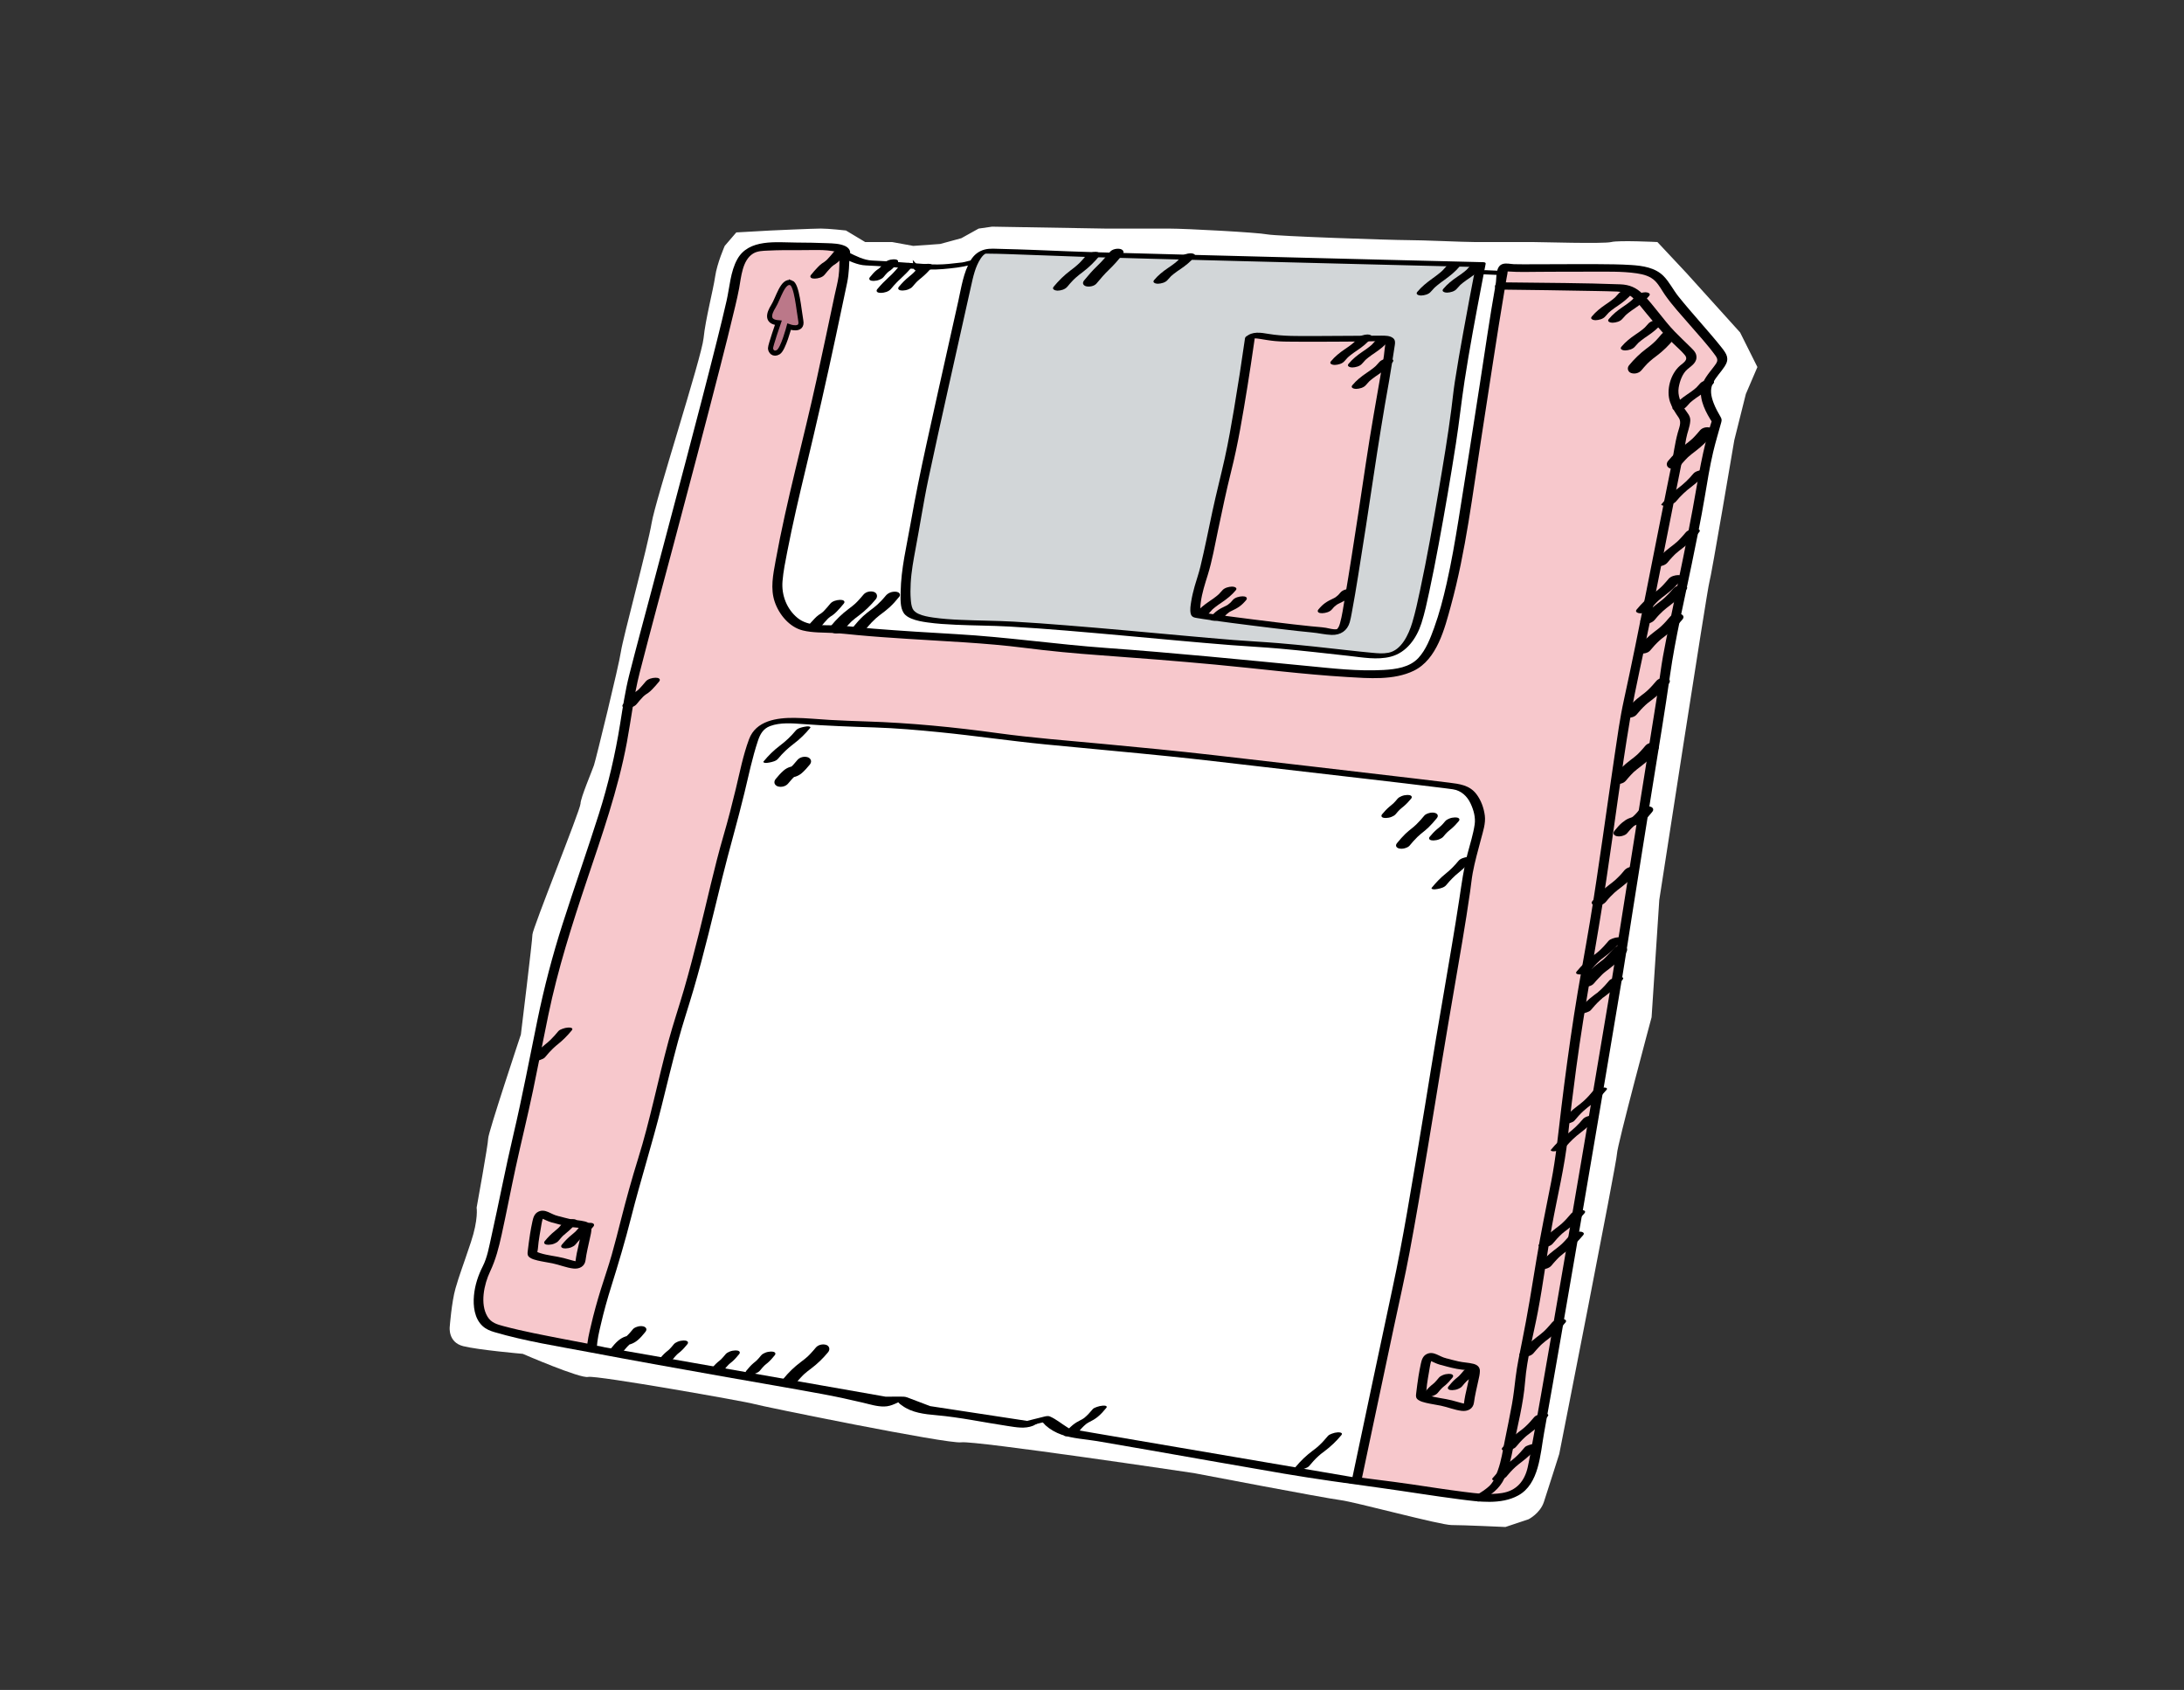 <?xml version="1.0" encoding="UTF-8"?>
<svg id="Ebene_2" xmlns="http://www.w3.org/2000/svg" viewBox="0 0 769.52 595.28">
  <rect x="0" y="0" width="769.52" height="595.28" fill="#333333" stroke="none"/>
  <defs>
    <style>
      .cls-1 {
        fill: #bb7889;
      }

      .cls-1, .cls-2 {
        stroke: #000;
        stroke-miterlimit: 10;
        stroke-width: 1.8px;
      }

      .cls-3 {
        fill: #fff;
      }

      .cls-4 {
        fill: #d2d6d8;
      }

      .cls-2 {
        fill: #eeac3a;
      }

      .cls-5 {
        fill: #f7c8cc;
      }
    </style>
  </defs>
  <path class="cls-3" d="M389.54,80.52l-39.98-.68-4.74.68-6.1,3.39-7.45,2.03-9.49.68-7.45-1.36h-9.49l-6.78-4.07s-6.1-.68-8.81-.68-17.62.68-17.62.68l-12.2.68-4.07,4.74s-2.71,6.1-3.39,10.84c-.68,4.74-3.39,14.91-4.07,21.68-.68,6.78-16.94,56.91-18.29,65.05s-10.16,40.65-10.84,45.4-8.81,37.94-9.49,39.98-4.74,11.52-4.74,13.55-16.94,44.04-16.94,46.07-4.07,35.23-4.07,35.23c0,0-11.52,34.56-11.52,36.59s-4.07,24.39-4.07,24.39c0,0,.68,4.07-2.03,12.2-2.71,8.13-4.07,11.52-5.42,16.26-1.36,4.74-2.03,13.55-2.03,13.55,0,0-.68,5.42,4.74,6.78,5.42,1.36,21,2.71,21,2.71,0,0,20.33,8.81,23.04,8.13,2.71-.68,56.24,8.81,58.27,9.49s68.43,14.23,73.18,13.55c4.74-.68,81.98,10.84,81.98,10.84,0,0,46.07,8.81,51.49,9.49,5.42.68,35.23,8.81,39.3,8.81s18.97.68,18.97.68l8.13-2.71s4.07-2.03,5.42-6.1,5.42-16.94,5.42-16.94c0,0,20.33-102.99,20.33-105.7s12.2-48.11,12.2-48.11l2.71-41.33s16.94-109.76,17.62-111.8,8.81-50.14,8.81-50.14l4.07-16.26,4.07-9.49-6.1-12.2-18.97-21-10.16-10.84s-13.55-.68-16.26,0-25.07,0-27.78,0h-20.33c-4.07,0-18.29-.68-23.71-.68s-46.07-1.36-49.46-2.03-28.46-2.03-34.56-2.03h-22.36Z"/>
  <g>
    <path class="cls-5" d="M297.58,89.66s2.07-2.37-6.21-2.66-16.56-.3-21.59,0-9.17,1.48-10.94,13.6c-1.77,12.12-32.82,126.56-35.78,138.69s-2.66,23.66-10.65,48.5c-7.98,24.84-15.67,45.24-19.52,62.99-3.84,17.74-6.51,33.42-10.94,51.75-4.44,18.33-7.69,39.63-10.35,44.06-2.66,4.44-5.62,17.15,1.48,20.7,7.1,3.55,101.43,19.52,117.4,22.47,15.97,2.96,19.81,5.03,22.77,4.14s3.25-2.37,4.73-.89,4.14,3.55,12.12,4.14,28.39,4.73,31.35,4.44,5.91-3.25,7.1-1.77,4.73,4.73,10.94,5.32c6.21.59,86.35,15.38,98.47,16.56,12.12,1.18,38.74,5.91,45.24,5.91s14.39-.28,16.75-10.33c2.37-10.05,29.81-171.21,32.18-187.18,2.37-15.97,13.9-86.52,14.78-93.92.89-7.39,10.32-49.58,12.39-63.48,2.07-13.9,5.65-24.57,5.65-24.57,0,0-4.88-7.3-3.7-11.74s6.54-8.07,5.65-10.44-15.44-18.1-18.7-22.83c-3.25-4.73-3.8-7.85-14.45-8.44s-37.26,0-41.4-.3-2.37-.89-3.55,5.32-11.26,72.33-14.19,89.6c-2.14,12.59-6.43,34.53-12.93,42.52-6.51,7.98-20.78,6.28-58.33,2.43-37.56-3.84-62.1-5.03-70.38-5.91-8.28-.89-18.93-2.66-30.16-3.25-11.24-.59-35.49-2.07-42.88-2.96s-14.49-.3-17.74-1.77c-3.25-1.48-8.87-6.8-8.28-15.08.59-8.28,7.1-35.78,10.65-49.98s12.72-58.25,12.72-58.25l.3-7.39Z"/>
    <path d="M299.04,90.22c1.17-1.4.16-2.91-1.27-3.56-1.92-.87-4.21-.92-6.27-1-3.61-.14-7.23-.21-10.84-.22-7.06-.03-16.83-1.42-20.88,5.88-2.43,4.38-2.67,9.76-3.77,14.61s-2.24,9.42-3.41,14.12c-3.58,14.27-7.31,28.51-11.06,42.74-4.01,15.24-8.06,30.48-12.11,45.71-2.59,9.73-5.23,19.45-7.71,29.21-1.45,5.69-2.29,11.48-3.22,17.27-1.72,10.77-4.19,21.34-7.49,31.74-4.12,12.99-8.66,25.84-12.81,38.81-3.57,11.14-6.49,22.35-8.85,33.81-2.77,13.46-5.31,26.97-8.46,40.35-2.82,11.96-5.11,24.02-7.79,36.01-.77,3.43-1.39,7.19-3,10.35s-2.78,6.65-3.11,10.32.14,8.1,3.09,10.77c1.23,1.12,2.64,1.66,4.19,2.12,10.9,3.2,22.34,4.97,33.49,7.08,16.08,3.04,32.19,5.91,48.3,8.76,11.15,1.97,22.32,3.86,33.45,5.91,4.86.89,9.68,1.93,14.48,3.07,2.45.58,5.03,1.41,7.57,1.36,1.31-.02,2.54-.39,3.74-.93.4-.18.99-.39,1.31-.68.38-.35.35.11,0-.13-.72-.5.06.43.02.35.21.4.87.8,1.22,1.06,3.4,2.52,7.91,3.04,11.99,3.39,8.47.74,16.83,2.56,25.23,3.81,3.02.45,5.97,1.06,8.9-.08.67-.26,2.5-1.56,3.18-1.43.14.03.97,1.04,1.24,1.28,1.61,1.45,3.58,2.55,5.63,3.28,3.86,1.38,8.47,1.59,12.53,2.27,6.17,1.04,12.34,2.12,18.51,3.2,15.75,2.76,31.49,5.56,47.25,8.25,11.32,1.93,22.63,3.45,34,5.02,9.36,1.29,18.69,2.84,28.07,4.04,6.58.85,14.48,1.97,20.55-1.36,7.38-4.04,7.76-14.5,9.1-21.94,2.08-11.52,4.09-23.05,6.09-34.58,2.64-15.22,5.26-30.44,7.87-45.66s5.23-30.66,7.82-45.99c2-11.85,4-23.7,5.96-35.55,1.14-6.91,2.2-13.82,3.28-20.74,2.43-15.53,4.94-31.04,7.42-46.56,2.03-12.69,4.17-25.37,5.98-38.1s4.98-26.03,7.63-38.99c1.61-7.85,3.25-15.71,4.58-23.62.89-5.29,1.73-10.57,2.96-15.81.83-3.54,1.91-7,2.86-10.51.21-.77.15-1.18-.25-1.88-.93-1.59-1.81-3.18-2.46-4.91-.87-2.32-1.37-4.66-.24-6.97,1.06-2.18,2.84-3.89,4.15-5.91,1.77-2.72.74-4.32-1.04-6.59-2.39-3.03-4.95-5.93-7.48-8.86s-5.31-6.09-7.82-9.24c-1.83-2.3-3.15-5.06-5.22-7.15-2.96-2.98-7.38-3.61-11.39-3.87s-7.93-.27-11.89-.3c-8.7-.06-17.41.08-26.11.05-1.06,0-2.42,0-3.31-.04-1.22-.06-2.59-.41-3.8-.11-2.81.7-2.23,4.9-2.62,7.07-2.1,11.74-3.77,23.56-5.6,35.34-2.47,15.87-4.91,31.74-7.48,47.59-1.22,7.54-2.51,15.08-4.2,22.53-1.2,5.3-2.57,10.58-4.42,15.69-1.33,3.66-2.85,7.68-5.53,10.59-3.09,3.35-7.99,3.99-12.31,4.24-8.92.51-17.97-.56-26.84-1.42-23.58-2.28-47.13-4.63-70.76-6.33-17.66-1.27-35.17-3.86-52.85-4.87-9.71-.56-19.42-1.15-29.12-1.92-4.27-.34-8.53-.9-12.8-1.13-4.64-.25-10.24.48-14.07-2.65s-5.72-8.05-5.31-12.95c.28-3.45.99-6.89,1.65-10.28,1.91-9.85,4.2-19.63,6.54-29.38,3.74-15.57,7.3-31.16,10.64-46.83,1.32-6.21,2.64-12.42,3.94-18.64.7-3.36.72-6.66.86-10.09.08-1.88-3.46-1.43-3.53.23-.1,2.5.01,5.11-.34,7.59-.32,2.26-.94,4.51-1.41,6.74-2.07,9.86-4.17,19.72-6.32,29.57-4.66,21.35-10.57,42.46-14.47,63.97-.86,4.75-1.91,9.74-.28,14.45,1.52,4.43,5.18,8.88,9.89,10.02,3.44.84,7.12.7,10.63.88,2.95.15,5.86.5,8.8.77,5.67.53,11.35.91,17.04,1.28,13.82.91,27.65,1.43,41.4,3.17,9.09,1.16,18.11,2.01,27.25,2.66,13.42.97,26.83,2.02,40.22,3.27,15.47,1.44,30.93,3.44,46.44,4.37,7.56.45,16.44,1.22,23.48-2.21,8.19-3.99,10.88-14.86,13.07-22.87,5.28-19.25,7.65-39.38,10.72-59.07,2.77-17.69,5.36-35.42,8.34-53.08.19-1.1.41-2.2.57-3.31.07-.52.6-2.58.31-3.06-.26-.42-.52,1.42-1.17.62.15.18,1.32.12,1.57.14,3.64.26,7.32.13,10.96.11,5.96-.03,11.91-.07,17.87-.05,5.4.02,10.98-.19,16.34.59,2.36.35,4.75.98,6.48,2.72,1.39,1.4,2.31,3.24,3.43,4.85,2.59,3.72,5.74,7.09,8.69,10.51s6.33,7.06,9.1,10.88c1.2,1.65.66,2.33-.69,4.1-1.73,2.26-3.86,4.64-4.34,7.56-.66,4.06,1.8,8.67,3.97,11.96l-.09-1.02c-3.41,10.2-4.91,20.8-6.84,31.33-2.12,11.57-4.59,23.08-6.96,34.61-1.59,7.71-3.39,15.44-4.44,23.25-.92,6.85-2.08,13.68-3.16,20.51-3.37,21.26-6.83,42.51-10.16,63.78-1.62,10.35-3.26,20.7-4.98,31.03-3.12,18.7-6.29,37.38-9.47,56.07-3.52,20.68-7.07,41.36-10.66,62.03-2.43,14-4.82,28.02-7.45,41.99-.27,1.43-.52,2.87-.84,4.29-1.1,4.94-3.94,8.35-9.04,9.17-4.4.7-8.88.18-13.26-.38-6.21-.79-12.41-1.75-18.6-2.67-8.5-1.26-17.06-2.15-25.55-3.44s-17.48-2.85-26.2-4.36c-19.45-3.36-38.87-6.91-58.34-10.18-2.21-.37-4.42-.76-6.64-1.05-2.54-.33-4.97-.81-7.22-2.11-1-.58-1.96-1.29-2.77-2.11s-1.28-1.47-2.46-1.58c-2.53-.24-4.74,2.13-7.06,2.19-1.97.05-4.07-.47-6.01-.76-6.01-.93-12-2.02-18.02-2.9-5.22-.76-11.72-.27-16.24-3.31-1.58-1.07-2.58-2.68-4.76-2.1-1.23.33-2.21,1.23-3.46,1.52-.2.05-.68.07-1.08.05-4.47-.28-9.04-1.97-13.4-2.9-3.98-.85-7.98-1.58-11.99-2.29-18.73-3.33-37.47-6.57-56.19-9.96-10.48-1.9-20.96-3.83-31.41-5.88-7.04-1.38-14.14-2.68-21.07-4.53-2.32-.62-4.44-1.16-5.78-3.39-2.68-4.46-1.2-11.35.88-15.76s3.11-8.54,4.12-13.12c1.73-7.83,3.22-15.72,4.92-23.55,1.97-9.09,4.23-18.12,6.13-27.22s3.56-17.75,5.4-26.61c3.35-16.14,8.31-31.7,13.54-47.32s11.03-32.02,14.13-48.69c1.53-8.21,2.45-16.52,4.53-24.63,3.88-15.13,7.98-30.2,11.99-45.29,5.45-20.52,10.89-41.03,16.16-61.6,1.89-7.38,3.77-14.76,5.51-22.17.48-2.08.98-4.16,1.36-6.25.73-3.94,1.09-9.85,4.91-12.23,1.51-.94,3.41-.97,5.12-1.05,3.84-.19,7.69-.2,11.53-.17,4.07.04,8.64-.35,12.62.58.39.09,1.36.55,1.43.56-.05-.01.08-.19.07-.18-1.42,1.7,1.86,2.41,2.93,1.12Z"/>
  </g>
  <path d="M296.18,90.44c2.74,1.37,5.86,2.95,8.97,3.06,2.51.09,5.02.28,7.61.46,6.45.45,13.04,1.37,19.5.82,3.26-.28,6.41-.62,9.58-1.41.44-.11,1.71-.56,1.54-1.21s-1.54-.38-1.93-.28l-1.75.44c-.32.08-.98.05-.16.06-.14,0-.29.04-.44.05-1.65.17-3.29.38-4.94.54-2.55.24-5,.24-7.54.08-6.44-.41-12.88-1.01-19.32-1.28-2.89-.12-5.76-1.6-8.32-2.88-.89-.45-4.09.91-2.8,1.55h0Z"/>
  <path d="M530.25,95.47c-1.98-.09-3.96-.17-5.95-.26-.29-.01-.57-.02-.86-.04-.8-.03-1.79.21-2.45.66-.15.1-.47.28-.41.5s.46.22.61.23c1.98.09,3.96.17,5.95.26l.86.04c.8.03,1.79-.21,2.45-.66.15-.1.47-.28.41-.5s-.46-.22-.61-.23h0Z"/>
  <path d="M528.28,102c11.42.14,22.84.28,34.25.51,2.44.05,4.88.09,7.31.19,3.52.14,5.52,1.91,7.7,4.57,3.87,4.71,7.59,9.41,11.97,13.68,1.37,1.33,2.86,2.6,4.09,4.07,1.44,1.72-.37,2.67-1.68,3.8-3.37,2.92-4.91,8.65-3.48,12.81.69,2.01,1.84,3.76,3.04,5.49,1.11,1.6.15,3.55-.33,5.31-1.04,3.77-1.51,7.74-2.26,11.58-.48,2.43-.99,4.86-1.48,7.29-2.51,12.41-4.92,24.84-7.4,37.26-2.54,12.71-5.08,25.41-7.85,38.06-1.42,6.45-2.3,13.04-3.28,19.57-1.43,9.61-2.78,19.24-4.17,28.85-1.43,9.88-2.88,19.76-4.5,29.61-1.82,10.99-3.93,21.92-5.62,32.93s-3.15,21.75-4.47,32.66c-1.05,8.7-1.88,17.39-3.56,26-1.78,9.13-3.69,18.19-5.19,27.37-1.59,9.75-3.16,19.46-5.12,29.14-.83,4.12-1.72,8.26-2.23,12.44-.39,3.18-.72,6.32-1.29,9.47-.78,4.29-1.66,8.55-2.53,12.82-.71,3.48-1.21,7.06-2.43,10.41-.7,1.93-1.49,4.13-3.02,5.57-1.26,1.18-3.07,2.33-4.39,3.11-2.02,1.19-.18,3.04,1.53,2.03,3.44-2.03,6.46-4.14,8.18-7.84,1.63-3.51,2.36-7.19,3.12-10.95,1.54-7.65,3.57-15.38,4.18-23.17.65-8.22,2.92-16.34,4.46-24.43,1.94-10.13,3.19-20.41,5.03-30.56s4.43-20.52,5.55-31c.86-8.12,1.87-16.23,2.95-24.33,2.98-22.26,7.28-44.28,10.63-66.48,2.83-18.76,5.17-37.6,8.32-56.3,1.99-11.82,4.83-23.52,7.2-35.27,2.91-14.44,5.75-28.9,8.62-43.34,1.02-5.13,2.1-10.25,3.08-15.39.32-1.69.62-3.38.91-5.07.36-2.08,1.32-4.12,1.44-6.24.1-1.73-1.01-2.71-1.9-4.07-1.47-2.26-2.64-4.89-2.18-7.64.38-2.25,1.31-4.99,3.13-6.49,1.54-1.27,3.48-2.47,3.08-4.8-.22-1.28-1.33-2.22-2.21-3.1-1.78-1.77-3.62-3.48-5.37-5.29-4.04-4.17-7.21-9.12-11.28-13.24-2.25-2.28-4.72-3.32-7.89-3.44-12.94-.5-25.92-.5-38.87-.67-1.17-.01-2.33-.03-3.5-.04-1.98-.02-2.66,2.5-.31,2.53h0Z"/>
  <g>
    <path class="cls-3" d="M477.96,521.7s11.83-56.18,15.38-72.45c3.55-16.26,12.72-73.63,14.19-82.5,1.48-8.87,8.28-47.61,9.17-55.89.89-8.28,5.32-19.52,4.73-23.07s-2.37-9.76-8.28-10.65c-5.91-.89-70.08-8.28-90.78-10.65s-60.62-5.62-72.74-7.39c-12.12-1.77-31.05-3.55-41.4-3.84s-16.86-.59-24.84-1.18c-7.98-.59-14.79,0-17.15,4.73-2.37,4.73-6.51,25.73-9.17,34.01-2.66,8.28-10.94,45.84-16.26,61.8-5.32,15.97-11.24,44.65-14.79,55-3.55,10.35-7.1,28.09-10.94,39.33-3.84,11.24-6.51,22.77-6.51,26.02l102.61,18.04h6.8s8.58,3.25,8.58,3.25l34.89,5.32,7.1-1.77,7.1,4.44,102.32,17.45Z"/>
    <path d="M479.7,521.48c1.31-6.21,2.62-12.42,3.93-18.64,2.51-11.88,5.02-23.76,7.55-35.63,1.85-8.68,3.83-17.34,5.47-26.07,2.24-11.89,4.24-23.83,6.24-35.76,1.84-10.99,3.63-21.98,5.42-32.98,1.29-7.91,2.66-15.81,4.01-23.71,1.97-11.55,4.03-23.1,5.68-34.7.31-2.15.51-4.33.9-6.47.74-4.03,1.88-7.97,2.92-11.94.68-2.6,1.7-5.55,1.35-8.28s-1.34-5.43-2.96-7.56c-2.43-3.21-6.01-3.6-9.67-4.06-4.03-.5-8.06-.98-12.1-1.46-12.2-1.45-24.4-2.87-36.59-4.28-11.47-1.33-22.94-2.65-34.42-3.97-12.81-1.47-25.64-2.69-38.47-3.9s-24.99-2.12-37.39-3.82c-15.35-2.11-30.76-3.63-46.25-4.12-4.33-.14-8.65-.3-12.97-.54s-8.28-.68-12.42-.72c-6.21-.06-13.57.96-16.01,7.52-2.1,5.63-3.26,11.68-4.67,17.51-1.33,5.52-2.73,10.99-4.32,16.43-3.33,11.41-5.8,23.09-8.71,34.62-1.66,6.58-3.35,13.15-5.24,19.66-1.76,6.03-3.77,11.97-5.42,18.03-3.74,13.77-6.47,27.87-10.73,41.5-2.22,7.12-4.19,14.26-6.03,21.49-1.05,4.13-2.1,8.27-3.26,12.37s-2.6,8.17-3.87,12.27-2.48,8.44-3.46,12.72c-.61,2.64-1.34,5.44-1.37,8.17,0,.43.25.67.68.75,7.74,1.36,15.47,2.72,23.21,4.08,15.16,2.67,30.33,5.33,45.49,8,10.71,1.88,21.43,3.77,32.14,5.65.59.1,1.18.24,1.77.31,1.34.16,2.75.05,4.1.05.83,0,1.67.03,2.5,0,1.22-.04-.51-.36.19-.04,1.46.68,3.06,1.16,4.56,1.73,1.22.46,2.44,1.02,3.69,1.4,1.42.44,3,.52,4.47.74l21.62,3.3,8.05,1.23c2,.3,3.68-.22,5.64-.71l3.84-.96-1.62-.04,5.06,3.16c.79.49,1.58,1.16,2.49,1.4,1.43.38,2.98.51,4.43.76,7.6,1.3,15.19,2.59,22.79,3.89l31.48,5.37c9.62,1.64,19.24,3.28,28.86,4.92,4.79.82,9.6,1.81,14.42,2.46.07,0,.14.02.21.04.77.13,1.9-.04,2.45-.66.45-.5.46-1.12-.34-1.26-4.47-.76-8.94-1.52-13.41-2.29-10.17-1.73-20.35-3.47-30.52-5.2l-33.61-5.73-22.2-3.79c-.71-.12-1.43-.28-2.15-.37-.13-.02-.27-.03-.39-.07-.07-.02.45.2.19.04-.35-.22-.7-.44-1.05-.66-1.89-1.18-3.84-2.79-5.89-3.68-.84-.36-1.72-.06-2.56.15l-3.82.95-2.39.6,1.3-.07c-11-1.68-22-3.36-33-5.03-.59-.09-1.17-.19-1.76-.27-.38-.05.46.17,0,.01-.58-.2-1.15-.44-1.73-.66l-5.08-1.93c-.84-.32-1.65-.71-2.55-.75-1.58-.06-3.18,0-4.76,0-.56,0-1.13,0-1.69,0-.25,0,.53.07.24.03-.76-.11-1.51-.27-2.27-.4-10.33-1.82-20.66-3.63-30.99-5.45l-43.4-7.63c-5.64-.99-11.28-1.98-16.92-2.97l-5.57-.98c-.95-.17-2.04-.53-3-.53-.13,0-.26-.05-.39-.07l.68.75c.04-2.73.76-5.52,1.37-8.17,1.03-4.48,2.27-8.91,3.64-13.29,2.53-8.08,4.93-16.11,7.01-24.32,3.36-13.24,7.51-26.23,10.8-39.49,1.87-7.55,3.7-15.1,5.73-22.61,1.65-6.12,3.67-12.11,5.45-18.18,3.8-12.97,6.88-26.15,10.11-39.28,2.48-10.08,5.43-20.03,7.86-30.12,1.47-6.11,2.76-12.34,4.75-18.32.78-2.34,1.84-4.27,4.29-5.19,3.61-1.35,7.86-.97,11.62-.7,8.36.61,16.73.91,25.11,1.18,7.67.25,15.34.92,22.97,1.68,12.43,1.24,24.79,3.07,37.23,4.29,14.58,1.43,29.17,2.72,43.74,4.21,10.31,1.05,20.61,2.29,30.9,3.47,12.66,1.46,25.31,2.92,37.97,4.4,9.37,1.1,18.74,2.17,28.1,3.35.96.12,1.92.23,2.88.38,2.98.45,5.09,2.41,6.33,5.1,1.04,2.25,1.76,4.82,1.4,7.3-.51,3.47-1.61,6.86-2.5,10.25-1.38,5.29-2.09,10.58-2.9,15.97s-1.76,11.13-2.69,16.69c-1.81,10.86-3.71,21.7-5.54,32.56-1.32,7.85-2.57,15.72-3.86,23.58-2.06,12.53-4.14,25.06-6.32,37.57-1.57,8.98-3.24,17.93-5.16,26.85-2.36,10.96-4.68,21.93-7,32.9-2.13,10.07-4.26,20.13-6.38,30.2-.34,1.62-.68,3.25-1.03,4.87-.28,1.33,3.22.79,3.47-.42Z"/>
  </g>
  <path d="M509.62,478.46c-2.34-.44-4.44-2.73-6.93-1.49-1.34.66-1.75,1.99-2.05,3.35-.32,1.45-.59,2.91-.83,4.38-.35,2.06-.57,4.13-.84,6.2-.13.96-.11,1.65.8,2.25.77.52,1.74.77,2.63.99,1.74.42,3.51.65,5.27,1.01,2.46.5,4.89,1.55,7.39,1.83,2.09.23,3.99-.71,4.28-2.91.34-2.61.99-5.16,1.54-7.73.24-1.11.55-2.28.55-3.42.01-1.41-.96-2.17-2.27-2.51-1.74-.45-3.56-.46-5.31-.87-1.29-.3-2.58-.62-3.85-.98-.83-.24-1.88-.03-2.45.66-.49.59-.36,1.42.44,1.65,2.31.66,4.68,1.29,7.06,1.58.86.1,2.15.09,2.8.55-.01,0,.09.32.06.15-.03-.13,0,.2-.01.29-.03.4-.09.8-.15,1.2-.38,2.28-.99,4.53-1.46,6.8-.2.99-.35,1.98-.49,2.98-.02.16-.05.31-.08.46.05-.24-.14.14,0,.01.17-.16,0,0,0,0,.14-.07.26-.21.4-.29-.24.13.71-.13.36-.1-.27.03.31.06-.09,0-.16-.03-.32-.04-.48-.06-.3-.05-.58-.13-1.03-.25-1.1-.3-2.19-.62-3.3-.91-2.72-.69-5.58-.89-8.25-1.74-.17-.06-.35-.12-.52-.18-.08-.03-.17-.07-.25-.1.01,0,.21.11.08.04-.1-.05-.19-.12-.28-.17-.25-.14.02.07-.01,0-.11-.25.01.14.02.08,0,0-.03-.15-.04-.16.18.15-.04.32.02.12.02-.06.02-.14.04-.2.25-1.08.25-2.25.41-3.34.2-1.43.43-2.87.69-4.29s.4-2.84.86-4.15c.06-.17.2-.48.22-.46.09.08-1.1.46-.53.25-.19.13-.4.18-.62.14l.13.02s-.26-.09-.05,0c.12.05.26.09.38.14.17.07.34.15.51.23,1.31.63,2.54,1.19,3.98,1.46,1.69.31,3.52-2.06,1.21-2.48Z"/>
  <path d="M196.59,428.32c-2.34-.44-4.44-2.73-6.93-1.49-1.34.66-1.75,1.99-2.05,3.35-.32,1.45-.59,2.91-.83,4.38-.35,2.06-.57,4.13-.84,6.2-.13.96-.11,1.65.8,2.25.77.52,1.74.77,2.63.99,1.74.42,3.51.65,5.27,1.01,2.46.5,4.89,1.55,7.39,1.83,2.09.23,3.99-.71,4.28-2.91.34-2.61.99-5.16,1.54-7.73.24-1.11.55-2.28.55-3.42.01-1.41-.96-2.17-2.27-2.51-1.74-.45-3.56-.46-5.31-.87-1.29-.3-2.58-.62-3.85-.98-.83-.24-1.88-.03-2.45.66-.49.59-.36,1.42.44,1.65,2.31.66,4.68,1.29,7.06,1.58.86.1,2.15.09,2.8.55-.01,0,.09.32.06.15-.03-.13,0,.2-.01.29-.03.4-.09.8-.15,1.2-.38,2.28-.99,4.53-1.46,6.8-.2.99-.35,1.98-.49,2.98-.02.16-.05.31-.08.46.05-.24-.14.14,0,.01.17-.16,0,0,0,0,.14-.07.26-.21.4-.29-.24.13.71-.13.36-.1-.27.03.31.06-.09,0-.16-.03-.32-.04-.48-.06-.3-.05-.58-.13-1.03-.25-1.1-.3-2.19-.62-3.3-.91-2.72-.69-5.58-.89-8.25-1.74-.17-.06-.35-.12-.52-.18-.08-.03-.17-.07-.25-.1.01,0,.21.11.08.04-.1-.05-.19-.12-.28-.17-.25-.14.02.07-.01,0-.11-.25.01.14.02.08,0,0-.03-.15-.04-.16.18.15-.04.32.02.12.02-.06.02-.14.04-.2.25-1.08.25-2.25.41-3.34.2-1.43.43-2.87.69-4.29s.4-2.84.86-4.15c.06-.17.2-.48.22-.46.09.08-1.1.46-.53.25-.19.13-.4.18-.62.14l.13.02s-.26-.09-.05,0c.12.05.26.09.38.14.17.07.34.15.51.23,1.31.63,2.54,1.19,3.98,1.46,1.69.31,3.52-2.06,1.21-2.48Z"/>
  <g>
    <path class="cls-4" d="M521.73,93.21s-132.77-3.25-146.38-3.84c-13.6-.59-23.95-.89-26.91-.89s-5.62,1.77-7.98,12.42c-2.37,10.65-14.91,66.34-16.26,73.93-1.63,9.18-2.28,13.31-4.14,23.07-1,5.24-1.48,13.9-.3,16.86,1.18,2.96,6.51,4.44,27.21,4.73,20.7.3,78.07,6.51,94.63,7.39,16.56.89,39.33,4.14,44.06,4.14s8.94-.82,12.79-9.4c3.84-8.58,14.11-70.9,15-80.66.89-9.76,8.29-47.75,8.29-47.75Z"/>
    <path d="M522.43,92.35c-3.26-.08-6.52-.16-9.78-.24-8.26-.2-16.51-.41-24.77-.61-10.96-.27-21.92-.55-32.88-.83s-22.76-.58-34.13-.88c-9.51-.25-19.01-.5-28.51-.77-5.34-.15-10.69-.28-16.03-.5-7.84-.32-15.68-.66-23.52-.84-1.92-.04-3.98-.26-5.86.22-2.17.56-3.82,1.91-4.96,3.82-2.55,4.29-3.27,9.52-4.34,14.34s-2.14,9.57-3.21,14.35c-2.69,12.03-5.38,24.06-8.02,36.1-2.03,9.26-3.93,18.5-5.57,27.84-1.4,8.01-3.39,16.01-3.51,24.18-.03,2.28-.26,5.4,1.08,7.4.63.95,1.65,1.53,2.68,1.96,1.81.76,3.82,1.1,5.75,1.37,3.28.47,6.6.66,9.91.81,6.28.29,12.57.28,18.85.63,13.45.76,26.87,1.99,40.28,3.19,12.6,1.13,25.19,2.36,37.81,3.35,5.79.45,11.59.73,17.37,1.25,8.03.72,16.04,1.65,24.05,2.53,4.83.53,10.12,1.54,14.92.29,5.57-1.45,9.09-6.48,10.79-11.75,1.17-3.63,1.96-7.39,2.76-11.11,1.19-5.48,2.25-10.99,3.28-16.5,2.21-11.86,4.25-23.76,6.11-35.69,1.15-7.35,1.92-14.74,3.05-22.09,1.74-11.38,3.89-22.7,6.04-34,.46-2.41.92-4.82,1.39-7.23.22-1.11-3.25-.53-3.45.51-1.55,7.98-3.05,15.97-4.5,23.98-1.03,5.7-2.04,11.41-2.92,17.14-.49,3.17-.8,6.36-1.21,9.54-1.24,9.65-2.87,19.26-4.5,28.85-1.98,11.66-4.04,23.32-6.51,34.89-.82,3.86-1.65,7.73-2.78,11.51-1.24,4.11-3.81,9.71-8.38,10.57-2.04.38-3.75.19-5.66.02-2.92-.26-5.83-.59-8.74-.91-8.09-.9-16.17-1.82-24.28-2.49-5.31-.44-10.64-.69-15.96-1.12-5.73-.46-11.45-.97-17.17-1.49-13.9-1.26-27.79-2.56-41.7-3.67-6.17-.5-12.35-.96-18.53-1.3s-12.54-.35-18.8-.63c-3.19-.14-6.4-.35-9.56-.81-1.76-.26-3.56-.57-5.19-1.31-.78-.35-1.68-1.01-2.03-1.74-.47-1-.59-2.19-.68-3.28-.16-1.91-.13-3.84-.03-5.75.22-4.16.98-8.19,1.74-12.28.72-3.86,1.4-7.73,2.07-11.6.75-4.27,1.5-8.52,2.4-12.76,2.25-10.65,4.63-21.28,6.99-31.9s4.72-21.13,7.08-31.7c.32-1.44.64-2.88.97-4.33.73-3.28,1.5-6.96,3.4-9.8.28-.42.59-.84.96-1.19.12-.11.25-.22.38-.31.07-.05.23-.16.23-.15.07-.06.15-.05.16-.06.45-.09-.05-.01.22-.02.19,0,.37,0,.56,0,2.4,0,4.81.09,7.21.16,9.08.27,18.16.71,27.25.99,7.97.24,15.93.46,23.9.67,10.69.29,21.39.56,32.08.84,11.3.29,22.6.58,33.9.86,9.62.24,19.25.48,28.87.72,5.81.14,11.61.29,17.42.43.79.02,1.58.04,2.36.06.68.02,1.91-.27,2.3-.9.41-.67-.36-.82-.89-.83Z"/>
  </g>
  <g>
    <path class="cls-5" d="M440.41,118.94s-4.73,33.42-7.98,45.84c-3.25,12.42-7.1,33.71-8.87,38.74-1.77,5.03-3.25,12.42-1.77,13.01s36.96,5.03,41.99,5.32c5.03.3,8.58,2.66,10.05-2.37s8.28-50.57,10.05-62.69c1.77-12.12,5.62-31.35,5.62-33.42s1.77-4.14-3.25-4.14-28.98.3-34.89,0-9.17-2.07-10.94-.3Z"/>
    <path d="M438.67,119.15c-1.18,8.35-2.48,16.69-3.88,25-.98,5.79-1.99,11.57-3.26,17.3-1.38,6.21-2.99,12.36-4.32,18.57-1.41,6.55-2.69,13.13-4.27,19.64-.56,2.32-1.35,4.55-2.01,6.85-.5,1.77-.93,3.56-1.22,5.38-.21,1.33-.48,2.88-.18,4.22s1.3,1.43,2.39,1.62c1.54.27,3.09.48,4.64.7,5.05.71,10.12,1.36,15.18,1.99s10.33,1.28,15.51,1.85c1.63.18,3.27.36,4.9.5,2.36.2,4.71.81,7.06.88,3.11.09,5.5-1.46,6.37-4.48.3-1.06.49-2.16.7-3.24.83-4.33,1.53-8.68,2.24-13.03,1.88-11.57,3.64-23.16,5.38-34.75s3.51-22.71,5.55-34.02c.75-4.2,1.34-8.42,2.01-12.62.15-.93.15-1.8-.64-2.43-1.09-.87-2.81-.85-4.12-.85-1.92,0-3.85.02-5.77.04-6.02.05-12.04.09-18.05.1-5.34,0-10.69.13-15.97-.76-2.65-.45-5.71-.98-7.88,1.04-.55.51-.35,1.07.34,1.26.77.21,1.88-.12,2.45-.66.25-.23-.22-.08.1-.07.66.01,1.3.09,1.95.19,1.82.29,3.64.62,5.48.78,2.1.19,4.23.19,6.34.21,5.73.05,11.46.01,17.19-.02,2.68-.02,5.35-.04,8.03-.06,1.88-.01,3.84-.17,5.72,0,1.01.1,1.53.35,1.42,1.4-.08.74-.22,1.47-.28,2.22-.14,1.73-.5,3.46-.8,5.17-1.98,11.39-4.03,22.75-5.73,34.19s-3.27,21.79-4.99,32.67c-.8,5.05-1.6,10.09-2.47,15.12-.49,2.83-.86,5.75-1.64,8.52-.15.54-.34,1.09-.65,1.55-.27.4-.36.49-.53.52-1.18.19-2.61-.31-3.77-.49-1.71-.27-3.44-.35-5.15-.53-4.27-.43-8.52-.94-12.78-1.46-5.26-.64-10.52-1.3-15.77-2-3.33-.44-6.7-.8-10-1.46-.13-.03-.29-.09-.43-.09-.24,0,.08.07.09.01.06-.27-.21-.94-.22-1.27-.02-.75.07-1.51.17-2.25.44-3.26,1.44-6.35,2.42-9.47,1.6-5.13,2.52-10.52,3.63-15.77,1.46-6.91,2.89-13.84,4.61-20.69,1.25-4.96,2.29-9.94,3.21-14.97,1.85-10.16,3.44-20.38,4.92-30.6.09-.63.18-1.26.27-1.89.2-1.39-3.3-.79-3.47.42Z"/>
  </g>
  <path class="cls-1" d="M278.72,99.59c-2.94-.98-4.48,5.51-6.2,8.26s-2.41,5.51,1.72,5.85c0,0-2.75,7.92-2.75,8.95s1.03,2.41,2.75,1.38c1.72-1.03,3.79-8.95,3.79-8.95,0,0,4.82,1.72,4.13-2.07s-1.38-12.74-3.44-13.43Z"/>
  <path class="cls-2" d="M323.06,94.54c-.18-.04-.27-.15-.29-.34.1.11.19.23.29.34Z"/>
  <path d="M501.84,287.31c-.88,1.07-1.79,2.11-2.78,3.07-.34.33-.69.64-1.04.94-.15.12-.29.24-.44.36-.08.07-.16.13-.25.2-.28.23.53-.42.19-.15-.79.63-1.58,1.26-2.31,1.96-1.01.97-1.93,2.03-2.82,3.11-.29.35-.62.75-.48,1.24.12.45.63.74,1.04.83.64.15,1.33.12,1.96-.06s1.32-.43,1.73-.92c.88-1.07,1.79-2.11,2.78-3.07.34-.33.69-.64,1.04-.94.15-.12.29-.24.44-.36.08-.07.16-.13.25-.2.28-.23-.53.42-.19.15.79-.63,1.58-1.26,2.31-1.96,1.01-.97,1.93-2.03,2.82-3.11.29-.35.62-.75.48-1.24-.12-.45-.63-.74-1.04-.83-.64-.15-1.33-.12-1.96.06s-1.32.43-1.73.92h0Z"/>
  <path d="M513.9,303.23c-1.37,1.66-2.85,3.19-4.57,4.55-1.83,1.46-3.39,3.14-4.88,4.95-.24.29.26.46.41.49.49.11,1.17.01,1.65-.08,1.03-.2,2.36-.51,3.06-1.37,1.37-1.66,2.85-3.19,4.57-4.55,1.83-1.46,3.39-3.14,4.88-4.95.24-.29-.26-.46-.41-.49-.49-.11-1.17-.01-1.65.08-1.03.2-2.36.51-3.06,1.37h0Z"/>
  <path d="M196.73,363.23c-.88,1.07-1.79,2.11-2.78,3.07-.34.33-.69.64-1.04.94-.08.07-.17.14-.25.21.09-.09.35-.29.11-.09-.15.12-.31.24-.46.37-1.87,1.49-3.5,3.14-5.02,4.99-.73.88.64,1.04,1.27.99.69-.05,1.39-.19,2.03-.45.49-.19,1.1-.42,1.44-.83.88-1.07,1.79-2.11,2.78-3.07.34-.33.69-.64,1.04-.94.08-.07.17-.14.25-.21-.09.09-.35.29-.11.09.15-.12.31-.24.46-.37,1.87-1.49,3.5-3.14,5.02-4.99.73-.88-.64-1.04-1.27-.99-.69.05-1.39.19-2.03.45-.49.19-1.1.42-1.44.83h0Z"/>
  <path d="M509.2,289.28c-.51.62-1.03,1.22-1.61,1.78l.35-.34c-.53.5-1.11.94-1.66,1.41-.93.79-1.76,1.7-2.54,2.64-.23.28-.31.65-.03.93.3.31.99.36,1.38.35.69-.02,1.4-.15,2.04-.42.52-.22,1.05-.49,1.42-.93.51-.62,1.03-1.22,1.61-1.78l-.35.34c.53-.5,1.11-.94,1.66-1.41.93-.79,1.76-1.7,2.54-2.64.23-.28.31-.65.03-.93-.3-.31-.99-.36-1.38-.35-.69.02-1.4.15-2.04.42-.52.22-1.05.49-1.42.93h0Z"/>
  <path d="M204.3,432.08c-.35.42-.71.84-1.08,1.25-.14.15-.28.3-.42.45-.07.07-.15.15-.22.22-.23.23.06-.07.14-.13-.44.37-.85.75-1.3,1.11-1.3,1.03-2.43,2.22-3.49,3.5-.23.28-.31.65-.03.93.3.31.99.36,1.38.35.69-.02,1.4-.15,2.04-.42.52-.22,1.05-.49,1.42-.93s.71-.84,1.08-1.25c.14-.15.28-.3.42-.45.07-.07.15-.15.22-.22.23-.23-.06.07-.14.13.44-.37.85-.75,1.3-1.11,1.3-1.03,2.43-2.22,3.49-3.5.23-.28.31-.65.03-.93-.3-.31-.99-.36-1.38-.35-.69.02-1.4.15-2.04.42-.52.22-1.05.49-1.42.93h0Z"/>
  <path d="M198.31,430.79c-.35.42-.71.84-1.08,1.25-.14.15-.28.3-.42.45-.07.07-.15.15-.22.22-.23.23.06-.07.14-.13-.44.37-.85.75-1.3,1.11-1.3,1.03-2.43,2.22-3.49,3.5-.23.28-.31.65-.03.93.3.31.99.36,1.38.35.69-.02,1.4-.15,2.04-.42.52-.22,1.05-.49,1.42-.93s.71-.84,1.08-1.25c.14-.15.28-.3.42-.45.07-.07.15-.15.22-.22.23-.23-.06.07-.14.13.44-.37.85-.75,1.3-1.11,1.3-1.03,2.43-2.22,3.49-3.5.23-.28.31-.65.03-.93-.3-.31-.99-.36-1.38-.35-.69.02-1.4.15-2.04.42-.52.22-1.05.49-1.42.93h0Z"/>
  <path d="M311.44,92.69c-.51.62-1.03,1.25-1.61,1.81l.35-.34c-.21.2-.43.39-.67.56.6-.42.47-.31.19-.13-.24.16-.49.31-.73.49-.95.7-1.73,1.69-2.48,2.59-.23.28-.31.65-.03.93.3.31.99.36,1.38.35.69-.02,1.4-.15,2.04-.42.52-.22,1.05-.49,1.42-.93.51-.62,1.03-1.25,1.61-1.81l-.35.34c.21-.2.43-.39.67-.56-.6.42-.47.31-.19.13.24-.16.49-.31.73-.49.95-.7,1.73-1.69,2.48-2.59.23-.28.31-.65.03-.93-.3-.31-.99-.36-1.38-.35-.69.02-1.4.15-2.04.42-.52.22-1.05.49-1.42.93h0Z"/>
  <path d="M316.64,93.97c-.67.81-1.36,1.59-2.09,2.34-.15.15-.3.3-.45.45-.24.24.32-.3.06-.05-.06.06-.12.11-.18.17-.28.26-.56.52-.84.78-1.44,1.33-2.81,2.71-4.06,4.23-.23.28-.31.65-.03.93.3.31.99.36,1.38.35,1.16-.04,2.67-.41,3.45-1.36.67-.81,1.36-1.59,2.09-2.34.15-.15.3-.3.45-.45.24-.24-.32.3-.06.05.06-.06.12-.11.18-.17.28-.26.56-.52.84-.78,1.44-1.33,2.81-2.71,4.06-4.23.23-.28.31-.65.03-.93-.3-.31-.99-.36-1.38-.35-1.16.04-2.67.41-3.45,1.36h0Z"/>
  <path d="M323.5,94.27c-.35.43-.71.85-1.09,1.26-.15.17-.31.33-.47.49-.06.06-.13.13-.19.19-.23.23.38-.36.05-.05-.45.43-.93.82-1.41,1.21-1.36,1.1-2.59,2.34-3.7,3.69-.23.28-.31.65-.03.93.3.31.99.36,1.38.35.69-.02,1.4-.15,2.04-.42.52-.22,1.05-.49,1.42-.93s.71-.85,1.09-1.26c.15-.17.31-.33.47-.49.06-.06.13-.13.19-.19.23-.23-.38.36-.05.05.45-.43.93-.82,1.41-1.21,1.36-1.1,2.59-2.34,3.7-3.69.23-.28.31-.65.03-.93-.3-.31-.99-.36-1.38-.35-.69.02-1.4.15-2.04.42-.52.22-1.05.49-1.42.93h0Z"/>
  <path d="M570.29,103.42c-.37.45-.77.89-1.18,1.3.19-.18.04-.04-.07.06-.1.09-.2.18-.3.26-.19.17-.39.33-.59.49-.75.6-1.55,1.14-2.35,1.68-1.83,1.24-3.53,2.59-4.95,4.3-.77.92.66,1.3,1.34,1.28,1.16-.04,2.67-.41,3.45-1.36.37-.45.77-.89,1.18-1.3-.19.18-.04.04.07-.06.1-.09.2-.18.3-.26.19-.17.39-.33.59-.49.75-.6,1.55-1.14,2.35-1.68,1.83-1.24,3.53-2.59,4.95-4.3.77-.92-.66-1.3-1.34-1.28-1.16.04-2.67.41-3.45,1.36h0Z"/>
  <path d="M430.64,207.99c-.37.45-.77.89-1.18,1.3.19-.18.04-.04-.07.06-.1.09-.2.18-.3.26-.19.17-.39.33-.59.49-.75.6-1.55,1.14-2.35,1.68-1.83,1.24-3.53,2.59-4.95,4.3-.77.92.66,1.3,1.34,1.28,1.16-.04,2.67-.41,3.45-1.36.37-.45.77-.89,1.18-1.3-.19.18-.04.04.07-.06.1-.09.2-.18.3-.26.19-.17.39-.33.59-.49.75-.6,1.55-1.14,2.35-1.68,1.83-1.24,3.53-2.59,4.95-4.3.77-.92-.66-1.3-1.34-1.28-1.16.04-2.67.41-3.45,1.36h0Z"/>
  <path d="M434.31,211.41c-.18.22-.37.44-.57.65-.09.1-.18.19-.27.28-.28.3.27-.24,0,0-.31.28-.63.54-.97.78-.31.22.48-.3.17-.12-.07.04-.15.09-.22.14-.14.08-.29.16-.44.24s-.29.14-.43.21c.92-.45.27-.13.06-.03-.95.44-1.84.9-2.7,1.51-.9.64-1.69,1.46-2.39,2.31-.23.28-.31.65-.03.93.3.31.99.36,1.38.35,1.16-.04,2.67-.41,3.45-1.36.18-.22.37-.44.57-.65.09-.1.18-.19.27-.28.28-.3-.27.24,0,0,.31-.28.63-.54.97-.78.31-.22-.48.3-.17.12.07-.04.15-.09.22-.14.14-.08.29-.16.44-.24s.29-.14.43-.21c-.92.45-.27.13-.06.03.95-.44,1.84-.9,2.7-1.51.9-.64,1.69-1.46,2.39-2.31.23-.28.31-.65.03-.93-.3-.31-.99-.36-1.38-.35-1.16.04-2.67.41-3.45,1.36h0Z"/>
  <path d="M472.27,208.75c-.18.22-.37.44-.57.65-.09.1-.18.19-.27.28-.28.3.27-.24,0,0-.31.28-.63.54-.97.78-.31.22.48-.3.17-.12-.07.04-.15.09-.22.14-.14.08-.29.16-.44.24s-.29.14-.43.21c.92-.45.27-.13.06-.03-.95.44-1.84.9-2.7,1.51-.9.64-1.69,1.46-2.39,2.31-.23.28-.31.65-.03.93.3.31.99.36,1.38.35,1.16-.04,2.67-.41,3.45-1.36.18-.22.37-.44.57-.65.09-.1.18-.19.27-.28.28-.3-.27.24,0,0,.31-.28.63-.54.97-.78.31-.22-.48.3-.17.12.07-.04.15-.09.22-.14.14-.08.29-.16.44-.24s.29-.14.43-.21c-.92.45-.27.13-.06.03.95-.44,1.84-.9,2.7-1.51.9-.64,1.69-1.46,2.39-2.31.23-.28.31-.65.03-.93-.3-.31-.99-.36-1.38-.35-1.16.04-2.67.41-3.45,1.36h0Z"/>
  <path d="M509.5,93.94c-.38.46-.78.89-1.2,1.31.26-.27-.12.12-.15.14-.08.08-.16.15-.25.23-.21.18-.41.36-.63.54-.84.7-1.73,1.34-2.62,1.98-1.92,1.39-3.76,2.85-5.28,4.68-.77.92.66,1.3,1.34,1.28,1.16-.04,2.67-.41,3.45-1.36.38-.46.78-.89,1.2-1.31-.26.27.12-.12.15-.14.08-.08.16-.15.25-.23.21-.18.41-.36.63-.54.84-.7,1.73-1.34,2.62-1.98,1.92-1.39,3.76-2.85,5.28-4.68.77-.92-.66-1.3-1.34-1.28-1.16.04-2.67.41-3.45,1.36h0Z"/>
  <path d="M576.28,104.31c-.37.45-.77.89-1.18,1.3.19-.18.04-.04-.07.06-.1.09-.2.18-.3.26-.19.17-.39.33-.59.49-.75.6-1.55,1.14-2.35,1.68-1.83,1.24-3.53,2.59-4.95,4.3-.77.92.66,1.3,1.34,1.28,1.16-.04,2.67-.41,3.45-1.36.37-.45.77-.89,1.18-1.3-.19.18-.04.04.07-.06.1-.09.2-.18.3-.26.19-.17.39-.33.59-.49.75-.6,1.55-1.14,2.35-1.68,1.83-1.24,3.53-2.59,4.95-4.3.77-.92-.66-1.3-1.34-1.28-1.16.04-2.67.41-3.45,1.36h0Z"/>
  <path d="M580.72,114.07c-.37.45-.77.89-1.18,1.3.19-.18.04-.04-.07.06-.1.09-.2.18-.3.26-.19.17-.39.33-.59.49-.75.6-1.55,1.14-2.35,1.68-1.83,1.24-3.53,2.59-4.95,4.3-.77.92.66,1.3,1.34,1.28,1.16-.04,2.67-.41,3.45-1.36.37-.45.77-.89,1.18-1.3-.19.18-.04.04.07-.06.1-.09.2-.18.3-.26.19-.17.39-.33.59-.49.75-.6,1.55-1.14,2.35-1.68,1.83-1.24,3.53-2.59,4.95-4.3.77-.92-.66-1.3-1.34-1.28-1.16.04-2.67.41-3.45,1.36h0Z"/>
  <path d="M598.93,135.17c-.37.45-.77.89-1.18,1.3.19-.18.04-.04-.07.06-.1.09-.2.18-.3.26-.19.17-.39.33-.59.49-.75.6-1.55,1.14-2.35,1.68-1.83,1.24-3.53,2.59-4.95,4.3-.77.92.66,1.3,1.34,1.28,1.16-.04,2.67-.41,3.45-1.36.37-.45.77-.89,1.18-1.3-.19.18-.04.04.07-.06.1-.09.2-.18.3-.26.19-.17.39-.33.59-.49.75-.6,1.55-1.14,2.35-1.68,1.83-1.24,3.53-2.59,4.95-4.3.77-.92-.66-1.3-1.34-1.28-1.16.04-2.67.41-3.45,1.36h0Z"/>
  <path d="M484.59,120.07c-.37.45-.77.89-1.18,1.3.19-.18.04-.04-.07.06-.1.09-.2.18-.3.26-.19.17-.39.33-.59.49-.75.6-1.55,1.14-2.35,1.68-1.83,1.24-3.53,2.59-4.95,4.3-.77.92.66,1.3,1.34,1.28,1.16-.04,2.67-.41,3.45-1.36.37-.45.77-.89,1.18-1.3-.19.18-.04.04.07-.06.1-.09.2-.18.3-.26.19-.17.39-.33.59-.49.75-.6,1.55-1.14,2.35-1.68,1.83-1.24,3.53-2.59,4.95-4.3.77-.92-.66-1.3-1.34-1.28-1.16.04-2.67.41-3.45,1.36h0Z"/>
  <path d="M478.38,119.18c-.37.45-.77.89-1.18,1.3.19-.18.04-.04-.07.06-.1.09-.2.18-.3.26-.19.17-.39.33-.59.49-.75.6-1.55,1.14-2.35,1.68-1.83,1.24-3.53,2.59-4.95,4.3-.77.92.66,1.3,1.34,1.28,1.16-.04,2.67-.41,3.45-1.36.37-.45.77-.89,1.18-1.3-.19.18-.04.04.07-.06.1-.09.2-.18.3-.26.19-.17.39-.33.59-.49.75-.6,1.55-1.14,2.35-1.68,1.83-1.24,3.53-2.59,4.95-4.3.77-.92-.66-1.3-1.34-1.28-1.16.04-2.67.41-3.45,1.36h0Z"/>
  <path d="M416.07,90.58c-.37.45-.77.89-1.18,1.3.19-.18.04-.04-.07.06-.1.09-.2.18-.3.26-.19.17-.39.33-.59.49-.75.6-1.55,1.14-2.35,1.68-1.83,1.24-3.53,2.59-4.95,4.3-.77.92.66,1.3,1.34,1.28,1.16-.04,2.67-.41,3.45-1.36.37-.45.77-.89,1.18-1.3-.19.18-.04.04.07-.06.1-.09.2-.18.3-.26.19-.17.39-.33.59-.49.75-.6,1.55-1.14,2.35-1.68,1.83-1.24,3.53-2.59,4.95-4.3.77-.92-.66-1.3-1.34-1.28-1.16.04-2.67.41-3.45,1.36h0Z"/>
  <path d="M517.95,93.71c-.37.45-.77.89-1.18,1.3.19-.18.04-.04-.07.06-.1.09-.2.18-.3.26-.19.17-.39.33-.59.49-.75.6-1.55,1.14-2.35,1.68-1.83,1.24-3.53,2.59-4.95,4.3-.77.92.66,1.3,1.34,1.28,1.16-.04,2.67-.41,3.45-1.36.37-.45.77-.89,1.18-1.3-.19.18-.04.04.07-.06.1-.09.2-.18.3-.26.19-.17.39-.33.59-.49.75-.6,1.55-1.14,2.35-1.68,1.83-1.24,3.53-2.59,4.95-4.3.77-.92-.66-1.3-1.34-1.28-1.16.04-2.67.41-3.45,1.36h0Z"/>
  <path d="M485.92,127.62c-.37.45-.77.89-1.18,1.3.19-.18.04-.04-.07.06-.1.09-.2.18-.3.26-.19.17-.39.33-.59.49-.75.6-1.55,1.14-2.35,1.68-1.83,1.24-3.53,2.59-4.95,4.3-.77.92.66,1.3,1.34,1.28,1.16-.04,2.67-.41,3.45-1.36.37-.45.77-.89,1.18-1.3-.19.18-.04.04.07-.06.1-.09.2-.18.3-.26.19-.17.39-.33.59-.49.75-.6,1.55-1.14,2.35-1.68,1.83-1.24,3.53-2.59,4.95-4.3.77-.92-.66-1.3-1.34-1.28-1.16.04-2.67.41-3.45,1.36h0Z"/>
  <path d="M255.65,477.03c-.57.69-1.15,1.39-1.8,2.02l.35-.34c-.4.39-.86.71-1.29,1.08-.94.8-1.74,1.75-2.52,2.7-.23.28-.31.65-.03.93.3.31.99.36,1.38.35.69-.02,1.4-.15,2.04-.42.52-.22,1.05-.49,1.42-.93.57-.69,1.15-1.39,1.8-2.02l-.35.34c.4-.39.86-.71,1.29-1.08.94-.8,1.74-1.75,2.52-2.7.23-.28.31-.65.03-.93-.3-.31-.99-.36-1.38-.35-.69.02-1.4.15-2.04.42-.52.22-1.05.49-1.42.93h0Z"/>
  <path d="M268.19,477.43c-.57.69-1.15,1.39-1.8,2.02l.35-.34c-.4.39-.86.71-1.29,1.08-.94.8-1.74,1.75-2.52,2.7-.23.28-.31.65-.03.93.3.31.99.36,1.38.35.69-.02,1.4-.15,2.04-.42.52-.22,1.05-.49,1.42-.93.57-.69,1.15-1.39,1.8-2.02l-.35.34c.4-.39.86-.71,1.29-1.08.94-.8,1.74-1.75,2.52-2.7.23-.28.31-.65.03-.93-.3-.31-.99-.36-1.38-.35-.69.02-1.4.15-2.04.42-.52.22-1.05.49-1.42.93h0Z"/>
  <path d="M506.99,485.29c-.57.69-1.15,1.39-1.8,2.02l.35-.34c-.4.39-.86.71-1.29,1.08-.94.8-1.74,1.75-2.52,2.7-.23.28-.31.65-.03.93.3.31.99.36,1.38.35.69-.02,1.4-.15,2.04-.42.52-.22,1.05-.49,1.42-.93.57-.69,1.15-1.39,1.8-2.02l-.35.34c.4-.39.86-.71,1.29-1.08.94-.8,1.74-1.75,2.52-2.7.23-.28.31-.65.03-.93-.3-.31-.99-.36-1.38-.35-.69.02-1.4.15-2.04.42-.52.22-1.05.49-1.42.93h0Z"/>
  <path d="M515.61,482.94c-.57.69-1.15,1.39-1.8,2.02l.35-.34c-.4.39-.86.71-1.29,1.08-.94.8-1.74,1.75-2.52,2.7-.23.28-.31.65-.03.93.3.31.99.36,1.38.35.69-.02,1.4-.15,2.04-.42.52-.22,1.05-.49,1.42-.93.57-.69,1.15-1.39,1.8-2.02l-.35.34c.4-.39.86-.71,1.29-1.08.94-.8,1.74-1.75,2.52-2.7.23-.28.31-.65.03-.93-.3-.31-.99-.36-1.38-.35-.69.02-1.4.15-2.04.42-.52.22-1.05.49-1.42.93h0Z"/>
  <path d="M237.4,473.53c-.57.69-1.15,1.39-1.8,2.02l.35-.34c-.4.39-.86.71-1.29,1.08-.94.8-1.74,1.75-2.52,2.7-.23.28-.31.65-.03.93.3.31.99.36,1.38.35.69-.02,1.4-.15,2.04-.42.52-.22,1.05-.49,1.42-.93.57-.69,1.15-1.39,1.8-2.02l-.35.34c.4-.39.86-.71,1.29-1.08.94-.8,1.74-1.75,2.52-2.7.23-.28.31-.65.03-.93-.3-.31-.99-.36-1.38-.35-.69.02-1.4.15-2.04.42-.52.22-1.05.49-1.42.93h0Z"/>
  <path d="M292.53,212.66c-.73.88-1.46,1.76-2.26,2.58-.06.06-.13.13-.19.19-.25.26.17-.16.12-.12-.11.1-.22.2-.33.3-.17.15-.35.29-.53.42-.04.03-.07.05-.11.08-.26.18.35-.23.35-.23-.07.04-.14.09-.22.14-.29.19-.59.38-.88.58-.54.37-1,.83-1.46,1.29-.88.88-1.68,1.84-2.47,2.8-.23.28-.31.65-.03.93.3.31.99.36,1.38.35,1.16-.04,2.68-.41,3.45-1.36.73-.88,1.46-1.76,2.26-2.58.06-.06.13-.13.19-.19.25-.26-.17.16-.12.12.11-.1.22-.2.33-.3.17-.15.35-.29.53-.42.04-.03.07-.05.11-.08.26-.18-.35.23-.35.23.07-.04.14-.09.22-.14.29-.19.59-.38.88-.58.54-.37,1-.83,1.46-1.29.88-.88,1.68-1.84,2.47-2.8.23-.28.31-.65.03-.93-.3-.31-.99-.36-1.38-.35-1.16.04-2.68.41-3.45,1.36h0Z"/>
  <path d="M293.71,88.83c-.73.88-1.46,1.76-2.26,2.58-.06.06-.13.13-.19.19-.25.26.17-.16.12-.12-.11.1-.22.2-.33.3-.17.15-.35.29-.53.42-.04.03-.07.05-.11.08-.26.18.35-.23.35-.23-.07.04-.14.09-.22.14-.29.19-.59.38-.88.58-.54.37-1,.83-1.46,1.29-.88.88-1.68,1.84-2.47,2.8-.23.28-.31.65-.03.93.3.31.99.36,1.38.35,1.16-.04,2.68-.41,3.45-1.36.73-.88,1.46-1.76,2.26-2.58.06-.06.13-.13.19-.19.25-.26-.17.16-.12.12.11-.1.22-.2.33-.3.17-.15.35-.29.53-.42.04-.03.07-.05.11-.08.26-.18-.35.23-.35.23.07-.04.14-.09.22-.14.29-.19.59-.38.88-.58.54-.37,1-.83,1.46-1.29.88-.88,1.68-1.84,2.47-2.8.23-.28.31-.65.03-.93-.3-.31-.99-.36-1.38-.35-1.16.04-2.68.41-3.45,1.36h0Z"/>
  <path d="M227.48,240.09c-.73.88-1.46,1.76-2.26,2.58-.06.06-.13.13-.19.19-.25.26.17-.16.12-.12-.11.1-.22.2-.33.3-.17.15-.35.29-.53.42-.04.03-.07.05-.11.08-.26.18.35-.23.35-.23-.07.04-.14.09-.22.14-.29.19-.59.38-.88.58-.54.37-1,.83-1.46,1.29-.88.88-1.68,1.84-2.47,2.8-.23.28-.31.65-.03.93.3.31.99.36,1.38.35,1.16-.04,2.68-.41,3.45-1.36.73-.88,1.46-1.76,2.26-2.58.06-.06.13-.13.19-.19.25-.26-.17.16-.12.12.11-.1.22-.2.33-.3.17-.15.35-.29.53-.42.04-.03.07-.05.11-.08.26-.18-.35.23-.35.23.07-.04.14-.09.22-.14.29-.19.59-.38.88-.58.54-.37,1-.83,1.46-1.29.88-.88,1.68-1.84,2.47-2.8.23-.28.31-.65.03-.93-.3-.31-.99-.36-1.38-.35-1.16.04-2.68.41-3.45,1.36h0Z"/>
  <path d="M304.22,209.48c-.59.71-1.19,1.41-1.82,2.07-.22.24-.45.47-.68.7-.05.05-.52.5-.2.2s-.13.11-.18.17c-.77.7-1.6,1.33-2.43,1.95-2.26,1.69-4.25,3.63-6.04,5.81-.75.91-.48,2.19.69,2.57,1.23.4,2.84.04,3.68-.99.59-.71,1.19-1.41,1.82-2.07.22-.24.45-.47.68-.7.05-.05.52-.5.2-.2s.13-.11.18-.17c.77-.7,1.6-1.33,2.43-1.95,2.26-1.69,4.25-3.63,6.04-5.81.75-.91.48-2.19-.69-2.57-1.23-.4-2.84-.04-3.68.99h0Z"/>
  <path d="M223.01,468.21c-.7.85-1.41,1.7-2.22,2.44-.07.06-.13.12-.2.18-.27.24.5-.39.26-.21-.1.08-.21.16-.32.23-.04.03-.08.05-.12.07-.2.13.75-.37.44-.24-.04.02-.08.03-.12.05-.29.15.74-.23.54-.19-.26.06-.54.11-.79.2-1.03.33-1.88.84-2.7,1.54-.91.78-1.69,1.72-2.44,2.64-.29.35-.61.76-.48,1.26.12.45.63.75,1.04.85.64.15,1.33.13,1.96-.06s1.32-.44,1.72-.93c.7-.85,1.41-1.7,2.22-2.44.07-.06.13-.12.2-.18.27-.24-.5.39-.26.21.1-.08.21-.16.32-.23.04-.03.08-.05.12-.07.2-.13-.75.37-.44.24.04-.02.08-.03.12-.05.29-.15-.74.23-.54.19.26-.06.54-.11.79-.2,1.03-.33,1.88-.84,2.7-1.54.91-.78,1.69-1.72,2.44-2.64.29-.35.61-.76.48-1.26-.12-.45-.63-.75-1.04-.85-.64-.15-1.33-.13-1.96.06s-1.32.44-1.72.93h0Z"/>
  <path d="M312.04,209.89c.09-.11.06-.08-.09.11-.09.11-.18.21-.27.32-.13.15-.26.3-.39.45-.28.31-.56.62-.85.93-.45.47-.92.93-1.4,1.36-.4.36-.81.7-1.24,1.04-.34.27.48-.36.06-.05-.1.08-.21.16-.31.24-.19.14-.38.29-.57.43-.97.73-1.94,1.48-2.84,2.3-1.26,1.16-2.38,2.46-3.46,3.78-.27.32-.23.86.03,1.17.31.37.98.52,1.42.53,1.32.04,2.58-.45,3.42-1.47-.09.11-.06.08.09-.11.09-.11.18-.21.27-.32.13-.15.26-.3.39-.45.28-.31.56-.62.85-.93.45-.47.92-.93,1.4-1.36.4-.36.81-.7,1.24-1.04.34-.27-.48.36-.06.05.1-.08.21-.16.31-.24.19-.14.38-.29.57-.43.97-.73,1.94-1.48,2.84-2.3,1.26-1.16,2.38-2.46,3.46-3.78.27-.32.23-.86-.03-1.17-.31-.37-.98-.52-1.42-.53-1.32-.04-2.58.45-3.42,1.47h0Z"/>
  <path d="M382.61,90.11c-.59.71-1.19,1.41-1.82,2.07-.06.06-.41.42-.12.13-.11.11-.22.22-.33.33-.24.23-.48.46-.73.68-.77.7-1.6,1.33-2.43,1.95-2.22,1.67-4.16,3.59-5.94,5.73-.78.94.66,1.39,1.37,1.38,1.2-.02,2.65-.42,3.45-1.38.59-.71,1.19-1.41,1.82-2.07.06-.06.41-.42.12-.13.11-.11.22-.22.33-.33.24-.23.48-.46.73-.68.77-.7,1.6-1.33,2.43-1.95,2.22-1.67,4.16-3.59,5.94-5.73.78-.94-.66-1.39-1.37-1.38-1.2.02-2.65.42-3.45,1.38h0Z"/>
  <path d="M391.11,88.71c-1.43,1.73-2.89,3.42-4.51,4.97s-3.09,3.23-4.51,4.97c-.3.36-.6.8-.47,1.3.12.46.62.78,1.06.89,1.15.29,2.88-.02,3.68-.99,1.43-1.73,2.89-3.42,4.51-4.97s3.09-3.23,4.51-4.97c.3-.36.6-.8.47-1.3-.12-.46-.62-.78-1.06-.89-1.15-.29-2.88.02-3.68.99h0Z"/>
  <path d="M585.35,117.81c-.59.71-1.19,1.41-1.82,2.07-.11.12-.23.24-.35.36-.13.13-.5.39,0,0-.26.2-.49.47-.73.68-.77.7-1.6,1.33-2.43,1.95-2.26,1.69-4.24,3.64-6.04,5.82-.77.93-.44,2.29.72,2.7,1.26.44,2.82.06,3.68-.99.59-.71,1.19-1.41,1.82-2.07.11-.12.23-.24.35-.36.13-.13.5-.39,0,0,.26-.2.49-.47.73-.68.77-.7,1.6-1.33,2.43-1.95,2.26-1.69,4.24-3.64,6.04-5.82.77-.93.44-2.29-.72-2.7-1.26-.44-2.82-.06-3.68.99h0Z"/>
  <path d="M467.88,505.82c-1.01,1.22-2.06,2.4-3.24,3.47-.21.19-.42.38-.64.56-.08.07-.46.38-.06.06-.09.07-.18.15-.27.22-.39.31-.8.61-1.2.91-2.23,1.67-4.18,3.53-5.95,5.67-.73.88.64,1.03,1.27.99.69-.05,1.39-.19,2.03-.45.49-.19,1.1-.42,1.44-.83,1.01-1.22,2.06-2.4,3.24-3.47.21-.19.42-.38.64-.56.08-.07.46-.38.06-.06.09-.07.18-.15.27-.22.39-.31.8-.61,1.2-.91,2.23-1.67,4.18-3.53,5.95-5.67.73-.88-.64-1.03-1.27-.99-.69.05-1.39.19-2.03.45-.49.19-1.1.42-1.44.83h0Z"/>
  <path d="M287.42,474.72c-.59.71-1.19,1.41-1.82,2.07-.22.24-.45.47-.68.7-.05.05-.52.49-.2.2s-.13.12-.18.17c-.77.7-1.6,1.33-2.43,1.95-2.26,1.69-4.25,3.63-6.04,5.81-.75.91-.48,2.18.69,2.56,1.23.4,2.84.04,3.68-.99.59-.71,1.19-1.41,1.82-2.07.22-.24.45-.47.68-.7.05-.05.52-.49.2-.2s.13-.12.18-.17c.77-.7,1.6-1.33,2.43-1.95,2.26-1.69,4.25-3.63,6.04-5.81.75-.91.48-2.18-.69-2.56-1.23-.4-2.84-.04-3.68.99h0Z"/>
  <path d="M280.38,257.34c-1.66,2-3.47,3.72-5.55,5.28-2.18,1.64-4.07,3.51-5.81,5.62-.23.28.26.43.41.46.5.1,1.16,0,1.64-.1,1.01-.2,2.38-.5,3.07-1.34,1.66-2,3.47-3.72,5.55-5.28,2.18-1.64,4.07-3.51,5.81-5.62.23-.28-.26-.43-.41-.46-.5-.1-1.16,0-1.64.1-1.01.2-2.38.5-3.07,1.34h0Z"/>
  <path d="M280.94,267.73c-.42.51-.84,1.01-1.29,1.5-.16.18-.32.35-.49.52-.08.08-.16.15-.23.23-.07.07.49-.45.32-.3-.04.04-.08.08-.13.12-.21.19-.42.35-.65.51.4-.27.66-.38.29-.2-.43.22.83-.26.42-.15-.25.06-.52.1-.77.18-.84.26-1.61.68-2.28,1.26-1.04.9-1.95,1.94-2.82,3-.33.4-.56.98-.41,1.5s.62.93,1.11,1.09c1.24.41,2.83.04,3.68-.99.42-.51.84-1.01,1.29-1.5.16-.18.32-.35.49-.52.08-.08.16-.15.23-.23.07-.07-.49.45-.32.3.04-.04.08-.08.13-.12.21-.19.42-.35.65-.51-.4.27-.66.38-.29.2.43-.22-.83.26-.42.15.25-.06.52-.1.77-.18.84-.26,1.61-.68,2.28-1.26,1.04-.9,1.95-1.94,2.82-3,.33-.4.56-.98.41-1.5s-.62-.93-1.11-1.09c-1.24-.41-2.83-.04-3.68.99h0Z"/>
  <path d="M385,496.39c-.91,1.11-1.87,2.16-2.98,3.08-.25.21.37-.26-.01,0-.09.07-.19.13-.28.19-.15.1-.31.19-.46.29-.4.24.47-.24.18-.09-.08.04-.16.09-.25.13-.15.08-.3.15-.45.23-.97.48-1.86,1.01-2.71,1.69-1.13.9-2.1,2-3.01,3.11-.19.22-.38.46-.09.7s1.01.2,1.33.17c.69-.06,1.38-.21,2.03-.45.48-.18,1.12-.39,1.45-.79.91-1.11,1.87-2.16,2.98-3.08.25-.21-.37.26.01,0,.09-.07.19-.13.28-.19.15-.1.31-.19.46-.29.4-.24-.47.24-.18.09.08-.04.16-.09.25-.13.15-.08.3-.15.45-.23.97-.48,1.86-1.01,2.71-1.69,1.13-.9,2.1-2,3.01-3.11.19-.22.38-.46.09-.7s-1.01-.2-1.33-.17c-.69.06-1.38.21-2.03.45-.48.18-1.12.39-1.45.79h0Z"/>
  <path d="M566.75,331.44c-1,1.21-2.04,2.37-3.2,3.43-.1.09-.2.18-.3.26-.06.06-.13.11-.19.17.18-.15.22-.19.12-.1-.2.16-.39.32-.59.48-.39.31-.79.6-1.18.9-2.2,1.65-4.13,3.5-5.88,5.62-.74.89.65,1.09,1.28,1.05.69-.04,1.39-.18,2.03-.44.5-.2,1.09-.43,1.44-.85,1-1.21,2.04-2.37,3.2-3.43.1-.09.2-.18.3-.26.06-.06.13-.11.19-.17-.18.15-.22.19-.12.1.2-.16.39-.32.59-.48.39-.31.79-.6,1.18-.9,2.2-1.65,4.13-3.5,5.88-5.62.74-.89-.65-1.09-1.28-1.05-.69.04-1.39.18-2.03.44-.5.2-1.09.43-1.44.85h0Z"/>
  <path d="M568.51,334.2c-1,1.22-2.11,2.29-3.2,3.43.54-.57-.11.09-.27.22-.2.16-.39.32-.59.48-.39.31-.79.6-1.18.9-2.23,1.67-4.2,3.57-5.98,5.72-.32.39-.58.9-.44,1.42.13.49.62.87,1.09,1.01,1.2.36,2.85.02,3.68-.99,1-1.22,2.11-2.29,3.2-3.43-.54.57.11-.09.27-.22.2-.16.39-.32.59-.48.39-.31.79-.6,1.18-.9,2.23-1.67,4.2-3.57,5.98-5.72.32-.39.58-.9.44-1.42-.13-.49-.62-.87-1.09-1.01-1.2-.36-2.85-.02-3.68.99h0Z"/>
  <path d="M567.02,345.38c-1,1.21-2.04,2.37-3.2,3.43-.21.19-.42.37-.63.55-.07.06-.51.52-.6.49.21-.17.24-.19.09-.07-.04.03-.09.07-.13.1-.1.08-.2.16-.31.23-.19.14-.38.28-.56.42-2.2,1.65-4.13,3.47-5.88,5.6-.72.87.64.98,1.25.93.69-.06,1.39-.2,2.03-.45.48-.19,1.11-.4,1.45-.81,1-1.21,2.04-2.37,3.2-3.43.21-.19.42-.37.63-.55.07-.06.51-.52.6-.49-.21.17-.24.19-.09.07.04-.03.09-.07.13-.1.1-.08.2-.16.31-.23.19-.14.38-.28.56-.42,2.2-1.65,4.13-3.47,5.88-5.6.72-.87-.64-.98-1.25-.93-.69.06-1.39.2-2.03.45-.48.19-1.11.4-1.45.81h0Z"/>
  <path d="M561.26,384.34c-1,1.21-2.04,2.37-3.2,3.43-.4.36-.81.71-1.23,1.04-.1.08-.21.16-.31.25-.11.08-.06.05.14-.11-.06.04-.12.09-.17.13-.19.14-.38.28-.56.42-2.2,1.65-4.13,3.46-5.89,5.59-.19.23-.38.47-.09.71s1.01.2,1.33.18c.69-.06,1.38-.21,2.03-.45.48-.18,1.12-.39,1.45-.8,1-1.21,2.04-2.37,3.2-3.43.4-.36.81-.71,1.23-1.04.1-.08.21-.16.31-.25.11-.08.06-.05-.14.11.06-.04.12-.09.17-.13.19-.14.38-.28.56-.42,2.2-1.65,4.13-3.46,5.89-5.59.19-.23.38-.47.09-.71s-1.01-.2-1.33-.18c-.69.06-1.38.21-2.03.45-.48.18-1.12.39-1.45.8h0Z"/>
  <path d="M553.54,427.53c-1,1.21-2.04,2.37-3.2,3.43-.06.06-.41.36-.04.04-.11.09-.22.19-.33.28-.2.16-.39.32-.59.48-.39.31-.79.6-1.18.9-2.2,1.65-4.13,3.51-5.88,5.62-.74.9.65,1.14,1.3,1.11,1.1-.06,2.71-.4,3.47-1.31,1-1.21,2.04-2.37,3.2-3.43.06-.06.41-.36.04-.04.11-.09.22-.19.33-.28.2-.16.39-.32.59-.48.39-.31.79-.6,1.18-.9,2.2-1.65,4.13-3.51,5.88-5.62.74-.9-.65-1.14-1.3-1.11-1.1.06-2.71.4-3.47,1.31h0Z"/>
  <path d="M587.88,203.94c-.58.7-1.17,1.39-1.8,2.05-.11.12-.23.24-.34.36-.04.04-.42.41-.09.1-.24.23-.47.45-.72.68-.76.69-1.58,1.31-2.4,1.93-2.2,1.65-4.12,3.54-5.87,5.66-.77.93.66,1.34,1.36,1.33,1.18-.03,2.66-.41,3.45-1.37.58-.7,1.17-1.39,1.8-2.05.11-.12.23-.24.34-.36.04-.04.42-.41.09-.1.24-.23.47-.45.72-.68.76-.69,1.58-1.31,2.4-1.93,2.2-1.65,4.12-3.54,5.87-5.66.77-.93-.66-1.34-1.36-1.33-1.18.03-2.66.41-3.45,1.37h0Z"/>
  <path d="M589.41,207.48c-.31.37-.62.74-.94,1.11-.12.14-.25.28-.38.42.26-.29-.21.22-.26.27-.45.47-.91.92-1.38,1.35-.76.69-1.58,1.31-2.4,1.93-2.21,1.65-4.1,3.55-5.86,5.68-.79.95.67,1.51,1.4,1.51,1.25,0,2.62-.43,3.44-1.41.31-.37.62-.74.94-1.11.12-.14.25-.28.38-.42-.26.29.21-.22.26-.27.45-.47.91-.92,1.38-1.35.76-.69,1.58-1.31,2.4-1.93,2.21-1.65,4.1-3.55,5.86-5.68.79-.95-.67-1.51-1.4-1.51-1.25,0-2.62.43-3.44,1.41h0Z"/>
  <path d="M588.42,217.26c-1,1.21-2.04,2.37-3.2,3.43-.21.19-.42.37-.63.55-.11.09-.22.18-.33.27-.35.29.45-.35.1-.08-.39.3-.79.6-1.18.9-2.24,1.68-4.2,3.53-5.99,5.69-.29.35-.61.76-.48,1.25.12.45.63.75,1.04.85,1.12.27,2.9-.04,3.68-.99,1-1.21,2.04-2.37,3.2-3.43.21-.19.42-.37.63-.55.11-.09.22-.18.33-.27.35-.29-.45.35-.1.08.39-.3.79-.6,1.18-.9,2.24-1.68,4.2-3.53,5.99-5.69.29-.35.61-.76.48-1.25-.12-.45-.63-.75-1.04-.85-1.12-.27-2.9.04-3.68.99h0Z"/>
  <path d="M579.71,262.72c-.58.7-1.17,1.39-1.8,2.05-.22.23-.44.46-.67.69-.12.12-.25.24-.37.36-.13.13-.07.07.2-.18-.07.06-.13.12-.2.18-.76.69-1.58,1.31-2.4,1.93-2.23,1.67-4.2,3.58-5.98,5.73-.75.9-.49,2.15.68,2.52s2.84.03,3.68-.99c.58-.7,1.17-1.39,1.8-2.05.22-.23.44-.46.67-.69.12-.12.25-.24.37-.36.13-.13.07-.07-.2.18.07-.06.13-.12.2-.18.76-.69,1.58-1.31,2.4-1.93,2.23-1.67,4.2-3.58,5.98-5.73.75-.9.49-2.15-.68-2.52s-2.84-.03-3.68.99h0Z"/>
  <path d="M572.25,306.68c-.18.22-.36.44-.55.66-.04.05-.41.48-.18.22-.27.31-.56.62-.84.92-.45.47-.91.92-1.38,1.35-.76.69-1.58,1.31-2.4,1.93-2.21,1.66-4.1,3.56-5.86,5.69-.8.96.67,1.57,1.42,1.58,1.28.01,2.61-.43,3.43-1.43.18-.22.36-.44.55-.66.04-.05.41-.48.18-.22.27-.31.56-.62.84-.92.45-.47.91-.92,1.38-1.35.76-.69,1.58-1.31,2.4-1.93,2.21-1.66,4.1-3.56,5.86-5.69.8-.96-.67-1.57-1.42-1.58-1.28-.01-2.61.43-3.43,1.43h0Z"/>
  <path d="M596.63,166.86c-1.63,1.98-3.43,3.67-5.48,5.21-2.16,1.62-4.02,3.47-5.74,5.55-.23.28.26.43.41.46.5.1,1.16,0,1.64-.1,1.01-.2,2.38-.5,3.07-1.34,1.63-1.98,3.43-3.67,5.48-5.21,2.16-1.62,4.02-3.47,5.74-5.55.23-.28-.26-.43-.41-.46-.5-.1-1.16,0-1.64.1-1.01.2-2.38.5-3.07,1.34h0Z"/>
  <path d="M546.79,465.92c-.58.7-1.17,1.39-1.8,2.05-.22.23-.45.46-.67.69.32-.32-.06.06-.13.12-.12.11-.23.22-.35.32-.76.69-1.58,1.31-2.4,1.93-2.2,1.65-4.12,3.53-5.87,5.65-.77.93.66,1.31,1.35,1.29,1.17-.03,2.67-.41,3.45-1.36.58-.7,1.17-1.39,1.8-2.05.22-.23.45-.46.67-.69-.32.32.06-.06.13-.12.12-.11.23-.22.35-.32.76-.69,1.58-1.31,2.4-1.93,2.2-1.65,4.12-3.53,5.87-5.65.77-.93-.66-1.31-1.35-1.29-1.17.03-2.67.41-3.45,1.36h0Z"/>
  <path d="M593.92,187.59c-.58.7-1.17,1.39-1.8,2.05-.22.23-.44.46-.67.69-.12.12-.25.23-.37.36-.1.09-.07.07.09-.08-.07.06-.13.12-.2.18-.76.69-1.58,1.31-2.4,1.93-2.19,1.64-4.13,3.52-5.87,5.64-.76.92.65,1.23,1.32,1.2,1.13-.05,2.69-.41,3.46-1.34.58-.7,1.17-1.39,1.8-2.05.22-.23.44-.46.67-.69.12-.12.25-.23.37-.36.1-.09.07-.07-.09.08.07-.06.13-.12.2-.18.76-.69,1.58-1.31,2.4-1.93,2.19-1.64,4.13-3.52,5.87-5.64.76-.92-.65-1.23-1.32-1.2-1.13.05-2.69.41-3.46,1.34h0Z"/>
  <path d="M598.93,151.65c-.58.7-1.17,1.39-1.8,2.05-.22.23-.44.46-.67.69-.05.05-.52.49-.2.19s-.12.11-.18.16c-.76.69-1.58,1.31-2.4,1.93-2.23,1.67-4.2,3.59-5.97,5.74-.75.91-.48,2.18.69,2.56,1.23.4,2.84.04,3.68-.99.58-.7,1.17-1.39,1.8-2.05.22-.23.44-.46.67-.69.05-.05.52-.49.2-.19s.12-.11.18-.16c.76-.69,1.58-1.31,2.4-1.93,2.23-1.67,4.2-3.59,5.97-5.74.75-.91.48-2.18-.69-2.56-1.23-.4-2.84-.04-3.68.99h0Z"/>
  <path d="M557.69,394.25c-1.63,1.97-3.44,3.67-5.48,5.2-2.16,1.62-4.02,3.47-5.74,5.56-.24.29.26.46.41.49.49.11,1.17.01,1.65-.08,1.03-.2,2.36-.51,3.07-1.37,1.63-1.97,3.44-3.67,5.48-5.2,2.16-1.62,4.02-3.47,5.74-5.56.24-.29-.26-.46-.41-.49-.49-.11-1.17-.01-1.65.08-1.03.2-2.36.51-3.07,1.37h0Z"/>
  <path d="M540.57,499.18c-1,1.21-2.04,2.37-3.2,3.43-.1.09-.2.18-.3.26-.06.06-.13.11-.19.17.18-.15.22-.19.12-.1-.2.16-.39.32-.59.48-.39.31-.79.6-1.18.9-2.2,1.65-4.13,3.5-5.88,5.62-.74.89.64,1.09,1.28,1.05.69-.04,1.39-.18,2.03-.44.5-.2,1.09-.43,1.44-.85,1-1.21,2.04-2.37,3.2-3.43.1-.09.2-.18.3-.26.06-.06.13-.11.19-.17-.18.15-.22.19-.12.1.2-.16.39-.32.59-.48.39-.31.79-.6,1.18-.9,2.2-1.65,4.13-3.5,5.88-5.62.74-.89-.64-1.09-1.28-1.05-.69.04-1.39.18-2.03.44-.5.2-1.09.43-1.44.85h0Z"/>
  <path d="M553.05,435.17c-.58.7-1.17,1.39-1.8,2.05-.22.23-.44.46-.67.69-.04.04-.44.43-.25.24s-.19.18-.23.21c-.76.69-1.58,1.31-2.4,1.93-2.19,1.64-4.12,3.53-5.87,5.64-.76.92.65,1.26,1.33,1.23,1.14-.04,2.68-.41,3.46-1.34.58-.7,1.17-1.39,1.8-2.05.22-.23.44-.46.67-.69.04-.04.44-.43.25-.24s.19-.18.23-.21c.76-.69,1.58-1.31,2.4-1.93,2.19-1.64,4.12-3.53,5.87-5.64.76-.92-.65-1.26-1.33-1.23-1.14.04-2.68.41-3.46,1.34h0Z"/>
  <path d="M577.74,285.1c-.72.87-1.45,1.73-2.3,2.48-.07.07-.15.13-.23.19-.25.22.49-.36.22-.18-.13.09-.25.18-.38.27-.05.03-.1.06-.15.09-.34.21.48-.24.37-.2s-.21.1-.31.14c-.04.02-.08.03-.13.05-.22.09-.58.18.49-.17-.09.03-.17.06-.26.09-.4.13-.8.26-1.19.43-.85.36-1.58.88-2.29,1.46-.96.79-1.77,1.74-2.55,2.7-.29.35-.62.75-.48,1.24.12.45.63.74,1.04.83.64.15,1.33.12,1.96-.06s1.32-.43,1.73-.92c.72-.87,1.45-1.73,2.3-2.48.07-.07.15-.13.23-.19.25-.22-.49.36-.22.18.13-.09.25-.18.38-.27.05-.03.1-.06.15-.09.34-.21-.48.24-.37.2s.21-.1.31-.14c.04-.02.08-.03.13-.05.22-.09.58-.18-.49.17.09-.03.17-.06.26-.09.4-.13.8-.26,1.19-.43.85-.36,1.58-.88,2.29-1.46.96-.79,1.77-1.74,2.55-2.7.29-.35.62-.75.48-1.24-.12-.45-.63-.74-1.04-.83-.64-.15-1.33-.12-1.96.06s-1.32.43-1.73.92h0Z"/>
  <path d="M537.22,509.82c-1,1.21-2.04,2.37-3.2,3.43-.4.36-.81.71-1.23,1.04-.2.16-.41.33-.62.48.45-.33-.18.13-.29.22-2.2,1.65-4.13,3.46-5.89,5.59-.19.22-.38.46-.09.7s1.01.2,1.33.17c.69-.06,1.38-.21,2.03-.45.48-.18,1.12-.39,1.45-.79,1-1.21,2.04-2.37,3.2-3.43.4-.36.81-.71,1.23-1.04.2-.16.41-.33.62-.48-.45.33.18-.13.29-.22,2.2-1.65,4.13-3.46,5.89-5.59.19-.22.38-.46.09-.7s-1.01-.2-1.33-.17c-.69.06-1.38.21-2.03.45-.48.18-1.12.39-1.45.79h0Z"/>
  <path d="M583.61,239.85c-1,1.21-2.04,2.37-3.2,3.43-.21.19-.42.37-.63.55-.11.09-.22.18-.33.27.55-.48.23-.18.1-.08-.39.31-.79.6-1.18.9-2.24,1.68-4.2,3.53-5.99,5.69-.29.35-.61.77-.48,1.26.12.45.62.75,1.05.85,1.13.27,2.89-.03,3.68-.99,1-1.21,2.04-2.37,3.2-3.43.21-.19.42-.37.63-.55.11-.09.22-.18.33-.27-.55.48-.23.18-.1.08.39-.31.79-.6,1.18-.9,2.24-1.68,4.2-3.53,5.99-5.69.29-.35.61-.77.48-1.26-.12-.45-.62-.75-1.05-.85-1.13-.27-2.89.03-3.68.99h0Z"/>
  <path d="M492.41,281.37c-.51.62-1.03,1.22-1.61,1.78l.35-.34c-.53.5-1.11.94-1.66,1.41-.93.79-1.76,1.7-2.54,2.64-.23.28-.31.65-.03.93.3.31.99.36,1.38.35.69-.02,1.4-.15,2.04-.42.52-.22,1.05-.49,1.42-.93.51-.62,1.03-1.22,1.61-1.78l-.35.34c.53-.5,1.11-.94,1.66-1.41.93-.79,1.76-1.7,2.54-2.64.23-.28.31-.65.03-.93-.3-.31-.99-.36-1.38-.35-.69.02-1.4.15-2.04.42-.52.22-1.05.49-1.42.93h0Z"/>
</svg>